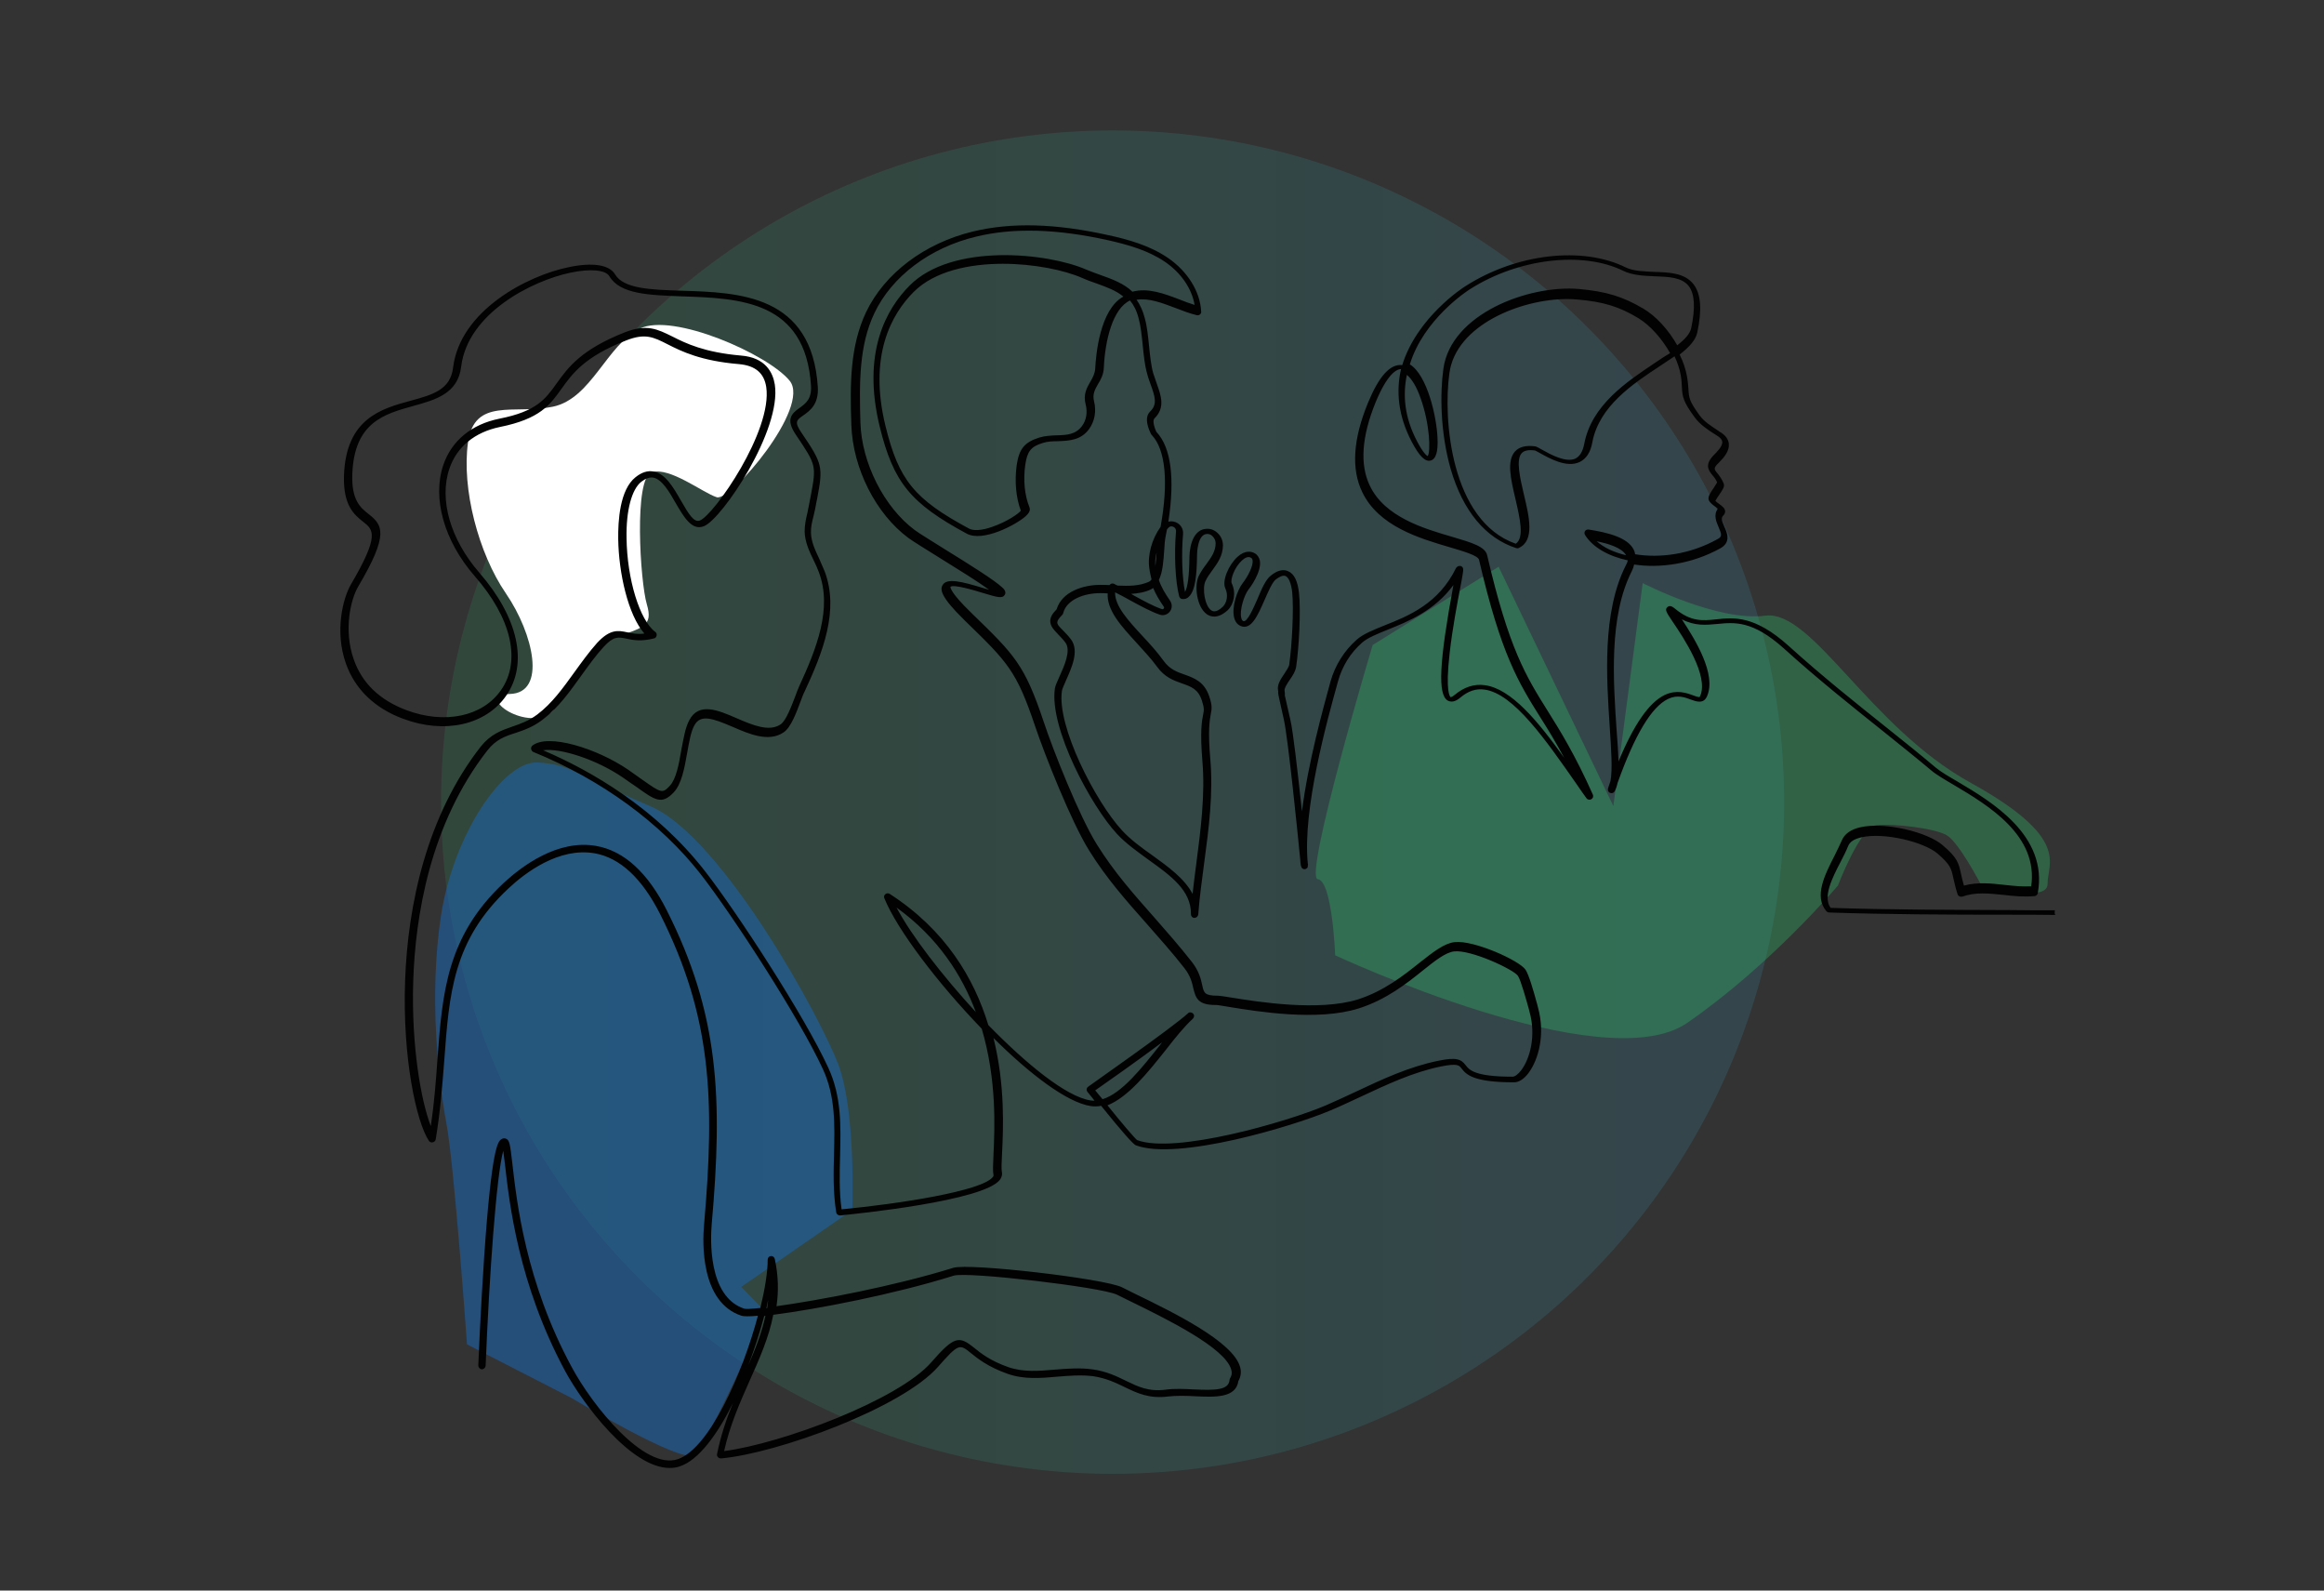 <?xml version="1.0" encoding="UTF-8"?>
<!-- Generator: Adobe Illustrator 26.2.1, SVG Export Plug-In . SVG Version: 6.00 Build 0)  -->
<svg xmlns="http://www.w3.org/2000/svg" xmlns:xlink="http://www.w3.org/1999/xlink" version="1.1" x="0px" y="0px" viewBox="0 0 950 650" style="enable-background:new 0 0 950 650;" xml:space="preserve">
<rect x="0" y="0" width="950" height="650" fill="#333333" stroke="none"/>
<style type="text/css">
	.st0{opacity:0.14;fill:url(#SVGID_1_);}
	.st1{fill:#3BA5CC;}
	.st2{fill:#FFFFFF;}
	.st3{opacity:0.14;fill:#00A19A;}
	.st4{opacity:0.77;fill:#5FB881;}
	.st5{fill:#3D5468;}
	.st6{fill:#1E718A;}
	.st7{fill:#203C86;}
	.st8{fill:#5FB881;}
	.st9{fill:#1B63AE;}
	.st10{opacity:0.17;fill:url(#SVGID_00000055703294882837895880000005496200563576823465_);}
	.st11{opacity:0.39;fill:#2FAC66;}
	.st12{opacity:0.57;fill:#1B63AE;}
	.st13{opacity:0.14;fill:url(#SVGID_00000103244907496846328050000008147505472849846944_);}
	.st14{opacity:0.41;fill:#3BA5CC;}
	.st15{opacity:0.61;fill:#203C86;}
	.st16{opacity:0.14;fill:url(#SVGID_00000101799668512104824700000016982758515638157227_);}
	.st17{opacity:0.14;fill:#36A9E1;}
	.st18{opacity:0.14;fill:url(#SVGID_00000140710674493268813710000000285784907480522166_);}
	.st19{opacity:0.49;fill:#1B63AE;}
	.st20{opacity:0.14;fill:url(#SVGID_00000085955173872301269830000016407418201758084752_);}
	.st21{fill:#020203;}
	.st22{fill:#1E1E1C;}
	.st23{fill:#1B181C;}
	.st24{fill:#363435;}
</style>
<g id="Ebene_2">
	<g>
		<linearGradient id="SVGID_1_" gradientUnits="userSpaceOnUse" x1="180.266" y1="327.847" x2="729.271" y2="327.847">
			<stop offset="0" style="stop-color:#2FAC66"></stop>
			<stop offset="1" style="stop-color:#3BA5CC"></stop>
		</linearGradient>
		<circle style="opacity:0.17;fill:url(#SVGID_1_);" cx="454.8" cy="327.8" r="274.5"></circle>
		<path class="st2" d="M226.2,290.2c0,0,12.3-25,24.5-29.4s16.4-4.8,13.7-13.9s-5.4-51.6,2-53.9s20.9,8.4,26.6,10.2    c5.7,1.8,38.6-36.8,29.8-47.6s-47.8-28-61.3-21.3c-13.5,6.7-19.7,28.6-35.5,31.9s-32.1-4-34.7,14.7s4.2,45.1,15.5,61.6    s16.8,40.7,1.6,41.1C193.4,284.1,216.4,300.2,226.2,290.2z"></path>
		<path class="st11" d="M751.3,361.9c0,0,9.1-24,15.7-24.7c6.7-0.7,24,1.2,28.9,4.2c4.9,3,13.6,19.6,13.6,19.6s27.6,8.7,27.5,0.2    c-0.1-8.4,9.7-18.6-31.6-41.4c-41.3-22.8-64.5-70.7-83.8-68.2c-19.3,2.6-50.1-13.3-50.1-13.3l-12,91.1l-46.9-97.8l-51.5,32    c0,0-28.4,95.1-22.4,95.7c5.9,0.6,7.1,31.1,7.1,31.1s109.7,51.3,143.9,27.6C723.9,394.4,751.3,361.9,751.3,361.9z"></path>
		<path class="st12" d="M348.4,494.5c0,0,1.5-39.7-5.5-58.9s-47.8-93.7-77-106.1s-32.3-17.2-46.2-17.9S185.4,341,180.3,374    s-1,68.1,2.1,84.6c3.2,16.5,8.5,90.8,8.5,90.8l42.7,21.9c0,0,44.3,26.7,49.9,23.3c5.6-3.4,29.5-58.4,29.5-58.4l-10-10.3    L348.4,494.5z"></path>
	</g>
</g>
<g id="Ebene_1">
	<g>
		<path class="st21" d="M840,372c-6.4,0-12.7,0-18.9-0.1c-24.2-0.1-49.2-0.1-72.8-0.9c-3.2-4.5,0.6-12.1,4.1-18.8    c1.2-2.3,2.3-4.5,3.1-6.5c0.7-1.7,2.4-2.8,5.3-3.5c9.3-2.2,25.7,1.9,31.2,6.6c5.3,4.6,5.6,6,6.5,10.1c0.4,1.7,0.8,3.7,1.7,6.5    c0.1,0.4,0.4,0.7,0.8,0.9c0.4,0.2,0.8,0.2,1.2,0.1c5.3-1.9,10.8-1.3,16.7-0.7c4.2,0.5,8.5,0.9,12.8,0.5c0.7-0.1,1.2-0.6,1.3-1.2    c4.3-23.7-19-37.4-32.8-45.6c-3.8-2.2-7-4.1-8.9-5.7c-5.8-4.9-12.6-10.4-19.9-16.2c-12.4-9.9-26.6-21.2-40.3-33.6    c-13.8-12.4-22.2-11.6-29.6-10.8c-5.5,0.6-10.2,1-16.6-4.2c-1-0.8-2.2-1.8-3.3-0.8c-1.1,1-0.6,1.9,2.1,5.9    c4.5,6.6,14.9,22.2,11.3,30.4c-0.2,0.6-0.3,0.7-2.8-0.2c-2.7-1-6.8-2.5-11.7-0.2c-6.4,3.1-12.6,12-18.9,27.2    c-0.1-3.9-0.4-8.3-0.8-13.3c-1.3-19.4-3.2-45.9,6.2-64.4c0.5-1,0.8-1.9,1-2.8c10.6,1.6,23.6-0.2,35.2-6.6c4.5-2.5,2.8-6.3,1.7-8.8    c-1.1-2.5-1.5-3.7-0.4-4.7c0.5-0.5,0.7-1.1,0.7-1.7c-0.1-1.3-1.3-2.1-2.5-3c-0.5-0.3-1.1-0.8-1.5-1.2c0.3-0.6,1-1.7,1.5-2.4    c1.5-2.2,2.4-3.5,1.9-4.7c-0.7-1.8-1.7-3.1-2.5-4.1c-1.5-1.8-1.8-2.2,0.6-4.5c2.2-2.2,4.3-4.8,4-7.7c-0.2-1.7-1.2-3.2-3-4.4    c-0.5-0.3-1-0.6-1.5-1c-2.7-1.8-5.6-3.6-7.4-6.1c-4.4-6-4.4-7.4-4.6-10.7c-0.1-1.3-0.2-3-0.6-5.3c-0.5-2.8-1.5-5.9-3-8.9    c3.8-3,6.5-5.8,7.2-9c2-9.3,1.5-15.8-1.5-19.7c-3.6-4.7-10-4.9-16.2-5.1c-4.1-0.2-8.4-0.3-11.5-1.8c-17.7-8.8-44.7-5.7-65.5,7.6    c-1.2,0.7-19.9,12.9-25.9,32.3c-4.9-0.6-9.5,4.5-14,15.4c-6.1,14.8-6.9,27-2.4,36.4c6.7,14.1,23.5,19,35.7,22.6    c5.7,1.7,11.7,3.4,12.1,5.2c9,38.7,16.1,50.1,25.2,64.6c3,4.7,6.1,9.8,9.6,16.3c-10.7-15-21.7-28.3-32.5-29.7    c-4.3-0.6-8.5,0.8-12.3,4c-1.1,0.9-1.6,0.9-1.6,0.9c-0.2-0.1-2.3-1.8-0.4-18.2c1.1-9.7,3.2-20.9,4.5-27.5c0.4-1.9,0.6-3.4,0.8-4.5    c0.3-1.8,0.5-2.9-0.8-3.4c-0.7-0.2-1.5,0.2-1.9,0.8c-7.1,14.6-19.4,19.6-29.3,23.5c-4.7,1.9-8.7,3.5-11.3,5.8    c-5.1,4.5-8.8,10.4-10.7,17c-3.1,11.3-9.2,33.3-11.7,53.2c-0.1-1.2-0.3-2.5-0.4-3.8c-1.4-12.7-3.2-28.8-4.3-33.5    c-1.3-5.7-2-8.9-2.3-10.1c0.1-0.5,0-1.1-0.1-1.9c-0.2-1,1.1-3,2.2-4.6c1.2-1.7,2.2-3.4,2.5-5c1.2-7.9,2-23.2,1.2-30.3    c-0.5-4.9-2-8-4.5-9c-2-0.9-4.4-0.3-7,1.8c-2.1,1.6-3.8,5.5-5.5,9.6c-1.6,3.6-4.2,9.7-5.8,9c-0.1-0.1-0.6-0.2-0.8-1.3    c-0.8-3.1,1.2-9.3,2.9-11.5c0.6-0.7,5.5-7.3,4.7-11.9c-0.3-1.3-1-2.4-2.1-3c-1.2-0.7-3.8-1.5-7.1,1.5c-3.5,3.2-6.4,9.7-4.9,12.9    c1.2,2.5,0.7,5.8-1.1,7.5c-2.9,2.7-4.2,1.7-4.7,1.4c-2.6-1.8-3.7-8.8-2.4-11.8c0.7-1.6,1.8-3.1,2.9-4.6c2.1-2.9,4.3-5.9,4.3-10.2    c0-1.9-0.8-3.7-2.1-4.9c-1.2-1.2-2.8-1.9-4.5-1.8c-5.1,0.1-7,6.1-7.1,11.6l0,0.3c-0.1,7.4-0.7,12-1.8,13.9    c-1.2-6-1.5-15.7-0.8-23.6c0.2-2.2-1-4.1-3-4.9c-1-0.4-2.1-0.5-3-0.2c2.7-17.7,1.1-30.3-4.8-36.6c0,0-0.1-0.1-0.1-0.1    c-1.2-2.6-1.5-4.8-0.8-5.5c4.5-4.4,2.7-9.3,1-14.1c-0.5-1.4-1-2.9-1.5-4.4c-0.9-3.2-1.3-7.2-1.7-11.1c-0.4-4-0.8-8.1-1.8-11.6    c-0.8-3-1.9-5.3-3.3-7.3c5.1-0.8,10.4,1.3,16,3.4c2.8,1.1,5.7,2.2,8.6,2.9c0.5,0.1,1,0,1.3-0.3c0.4-0.3,0.6-0.8,0.5-1.2    c-0.4-8.2-5.6-16.5-13.7-22c-7.4-5-16-7.4-24.2-9.2c-21.6-4.8-39.7-5.3-55.4-1.5c-19.8,4.8-36.1,17.1-43.7,33    c-6.5,13.8-6.6,29-6,46.1c0.6,17.7,10,36.3,23.4,46.2c2.1,1.5,7.1,4.6,12.9,8.2c7.1,4.4,15.5,9.6,20,12.9    c-0.8-0.2-1.7-0.5-2.4-0.7c-8.9-2.7-14.9-4.2-16.6-1.2c-1.1,1.8-0.8,4.8,8.8,14.2l0.6,0.6c17.2,16.7,20.8,20.2,28.4,42.8    c4,11.9,14.8,39.1,22,50.7c7.2,11.6,15.3,20.7,23.9,30.4c5,5.7,10.2,11.5,15.2,17.9c2.5,3.2,3.1,6,3.6,8.2c1,4.2,2.1,6.8,9.1,6.8    c0.1,0,0.2,0,0.3,0c0.6,0,2.8,0.4,5.3,0.8c11.7,1.9,36.1,5.9,52.9,0.6c11.1-3.5,19.5-10.1,26.2-15.5c5-4,9.3-7.4,12.8-7.8    c6.8-0.8,24.4,7.4,26.1,10c1.2,1.8,3.5,10.2,4.4,13.4l0.3,1.2c2.8,9.8,0.2,19.3-3.4,24c-1.2,1.6-2.6,2.6-3.5,2.6    c-15.5,0-17.7-2.8-19.1-4.6c-1.9-2.5-3.7-3.5-11.3-1.9c-11.8,2.4-22.8,7.5-33.4,12.5c-4.1,1.9-8.3,3.9-12.5,5.7    c-16.2,6.9-61.8,20-77.2,14.2c-1.1-0.9-6.4-7.1-12.1-14.2c8.4-3.3,16.5-13.4,23.8-22.6c3.9-5,7.7-9.7,11-12.7    c0.1,0,0.1-0.1,0.1-0.1c0.6-0.6,0.7-1.5,0.1-2.1c-0.6-0.6-1.5-0.7-2.1-0.1c0,0-0.1,0.1-0.1,0.1c-7,6.3-40.4,29.6-40.7,29.9    c-0.3,0.2-0.6,0.6-0.6,1c-0.1,0.4,0.1,0.8,0.3,1.1c1,1.2,2,2.4,2.9,3.6c-0.5,0-1.1,0-1.6-0.1c-9.9-1.5-26.2-14.8-41.8-30.8    c-5.8-19-17.4-38.8-40.3-53.6c-0.6-0.4-1.3-0.3-1.8,0.1c-0.5,0.4-0.7,1.1-0.4,1.7c5.2,12.8,21.9,34.8,39.8,53.3    c6.2,20.9,5.3,40.7,4.8,51.3c-0.2,4.4-0.3,7.1,0,8.5c0,0.1,0.1,0.3-0.2,0.7c-4.1,5.8-38.7,11.1-61.9,13.3    c-1-7.4-0.8-14.7-0.6-21.9c0.3-12.4,0.6-24.2-4.8-35.9c-9.6-21-37.4-63.7-50.5-80.5c-20.1-25.7-46.4-40.9-66.1-49.3    c7.1-1,21.8,3.8,32.4,11c2.2,1.5,4.1,2.9,5.8,4c7.5,5.4,10.3,7.4,15.2,2.2c3.2-3.4,4.4-9.9,5.5-16.2c0.8-4.4,1.5-8.6,2.9-11.1    c2.5-4.8,7.6-2.9,15.6,0.5c6.9,3,14.8,6.4,20.9,2.3c3-2,5.2-8,7-12.8c0.6-1.6,1.1-3,1.6-3.9c7.5-16.1,14.2-33.2,8.2-49.1    c-0.7-1.7-1.5-3.4-2.2-5.1c-1.7-3.6-3.3-7-3.4-10.6c-0.1-2.2,0.4-4.4,1-6.7c0.2-1,0.5-2.1,0.7-3.1c0.3-1.5,0.5-2.9,0.8-4.1    c2.5-13.2,2.3-14.3-6.4-27.1c-3-4.4-2-5.1,0.7-7c2.7-1.9,6.4-4.5,6-11.6c-2.4-37.7-32-38.7-55.7-39.4c-12.7-0.4-23.7-0.8-27.2-6.7    c-2.3-3.9-9.2-5-19-2.9c-16.7,3.4-44.3,17.6-47.2,41c-1.1,9.1-8.3,11.1-17.5,13.6c-11.7,3.2-26.3,7.2-27.1,30.5    c-0.4,12.4,4.3,16.1,7.8,18.9c4.2,3.3,6.9,5.4-5,25.7c-3.2,5.5-6.7,19.1-2,32.3c3.7,10.4,11.7,18.2,23.3,22.5    c17,6.4,33.9,2.6,42.2-9.4c9.1-13.1,5-31.9-11-50.3c-11.8-13.6-16.5-29.8-12.2-42.5c3-8.9,10.4-14.9,20.6-17    c16.4-3.3,20.5-9,25.2-15.6c4.4-6.1,9.3-13.1,26.5-19.8c7.7-3,11-1.4,16.9,1.6c5.7,2.9,13.6,6.8,29.2,8.1    c6.6,0.6,10.2,3.6,11.1,9.3c2.7,17.9-21.3,52.3-27.1,54.6c-2.4,1-4.6-2.6-7.8-8.2c-3.1-5.4-6.3-10.9-11.1-11.8    c-2.4-0.5-4.9,0.3-7.4,2.3c-6.5,5.1-7.2,18-7.1,25.3c0.2,13.8,4,31,10.7,38.6c-3,0.4-5.1-0.1-7-0.5c-3.7-0.8-7-1.4-12.3,4.3    c-3.4,3.8-6.4,8-9.3,12c-4.7,6.5-9.1,12.7-15.2,17.3c-3.5,2.6-6.9,3.8-10.1,4.9c-4.6,1.6-8.9,3.1-13,8.2    c-43.9,56.2-31.5,145.5-21.2,161.1c0.3,0.5,1,0.8,1.6,0.6c0.6-0.1,1.1-0.6,1.2-1.2c1.9-11.5,2.7-22.1,3.5-32.3    c2-27.4,3.6-49.1,26.2-70.2c6.9-6.5,20.7-16.9,35.2-14.4c10.4,1.8,19.4,10.2,26.8,24.8c21,41.7,22.5,75.4,18,126.8l0,0.1    c-0.7,7.3-1.5,31.8,15.3,37.3c0.9,0.3,3.3,0.3,6.7,0c-6.4,24.1-20,54.3-32.7,58.6c-13.8,4.7-35.1-22.1-43.4-37.6    c-18.9-34.9-22.5-67.7-24.3-83.4c-0.9-7.7-1.1-9.5-2.7-10c-0.6-0.2-1.3-0.1-1.8,0.3c-1.3,0.9-3.9,2.7-7,48.1    c-1.5,22.1-2.4,44.1-2.4,44.3c0,0.8,0.6,1.5,1.4,1.6c0.8,0,1.5-0.6,1.6-1.4c1.5-37.1,4.4-77.8,7.2-87.9c0.2,1.5,0.4,3.4,0.7,5.5    c1.8,15.9,5.5,49,24.6,84.5c7.2,13.3,26.9,39.7,42.8,39.6c1.4,0,2.9-0.2,4.2-0.7c7.5-2.5,15.2-12.9,21.6-25.8    c-2.7,6.5-5,13.4-6.5,20.8c-0.1,0.5,0,0.9,0.4,1.3c0.3,0.4,0.8,0.5,1.3,0.5c23-2.1,73.9-20.6,88.7-37.5c8.4-9.6,8.8-9.2,13.3-5.6    c2.8,2.3,7.1,5.7,15,8.5c6.7,2.4,13.6,1.8,20.4,1.2c4.8-0.4,9.8-0.8,14.6-0.2c5.3,0.8,9.1,2.6,12.8,4.4c5.2,2.5,10.1,4.9,17.9,3.9    c3.4-0.4,7.3-0.3,11.1-0.1c8.2,0.4,16.6,0.7,17.6-6.2c1-1.8,1.3-3.7,0.7-5.8c-2.9-10.3-26.9-22.1-42.8-29.8c-2-1-3.8-1.9-5.4-2.7    c-7.1-3.6-62.6-10-69-8c-24.5,7.6-55.1,13.3-72.3,15.7c0.9-6.1,0.8-12.4-0.7-19.3c-0.2-0.8-0.9-1.3-1.6-1.2    c-0.8,0.1-1.3,0.7-1.3,1.5c0,5-1.1,11.9-3,19.7c-3.6,0.4-5.9,0.5-6.6,0.3c-15.1-5-13.7-29.3-13.3-34.2l0-0.1    c4.6-51.9,3-86.1-18.3-128.4c-7.8-15.5-17.5-24.4-28.9-26.4c-15.8-2.8-30.4,8.3-37.8,15.1c-23.4,21.9-25.1,45.2-27.1,72.1    c-0.6,8.7-1.3,17.7-2.7,27.3c-4-10.2-8-32.8-7.2-59c0.8-26.5,6.8-64.4,30.3-94.5c3.5-4.5,7.2-5.8,11.6-7.2c3.3-1.1,7.1-2.4,11-5.4    c6.5-4.9,11.2-11.6,15.8-18c2.9-4,5.8-8.1,9.1-11.7c4.1-4.5,6-4.1,9.4-3.4c2.7,0.6,6,1.2,11.2-0.1c0.6-0.1,1-0.6,1.1-1.2    c0.1-0.6-0.1-1.2-0.6-1.5c-6.3-4.7-11.5-21.5-11.7-38.4c-0.2-11.2,2.1-19.8,6-22.9c1.8-1.4,3.5-2,5-1.7c3.5,0.7,6.5,5.8,9.1,10.4    c3.3,5.6,6.6,11.5,11.6,9.4c7.4-3,31.8-39.3,28.9-57.9c-0.8-4.9-3.8-11-13.8-11.8c-15-1.3-22.6-5-28.1-7.8    c-6.1-3-10.4-5.2-19.4-1.7c-18,7.1-23.2,14.4-27.9,20.9c-4.5,6.3-8.1,11.4-23.4,14.4c-11.4,2.3-19.5,9-22.9,18.9    c-4.6,13.6,0.3,31,12.8,45.4c15.1,17.2,19.1,34.7,10.8,46.6c-7.5,10.8-23,14.1-38.7,8.2c-10.9-4.1-18.1-11-21.5-20.7    c-4.3-12.2-1.2-24.7,1.8-29.8c12.7-21.5,10-25.1,4.3-29.6c-3.3-2.6-7.1-5.6-6.7-16.4c0.8-21.1,13-24.5,24.9-27.8    c9-2.5,18.3-5,19.6-16.1c2.7-21.8,28.9-35.1,44.8-38.4c8.1-1.7,14.3-1.1,15.8,1.5c4.3,7.3,16.1,7.7,29.6,8.2    c23.7,0.8,50.6,1.7,52.8,36.6c0.3,5.4-2.2,7.2-4.7,9c-3.4,2.4-5.7,4.8-1.4,11.1c8.3,12.3,8.3,12.5,6,24.8    c-0.2,1.2-0.5,2.6-0.8,4.1c-0.2,1-0.4,2-0.6,3c-0.6,2.4-1.1,4.9-1.1,7.5c0.1,4.3,1.9,8.1,3.7,11.8c0.8,1.6,1.5,3.2,2.1,4.8    c5.6,14.8-0.9,31.2-8.1,46.8c-0.5,1.1-1,2.5-1.6,4.1c-1.5,3.9-3.7,9.8-5.9,11.3c-4.7,3.2-11.5,0.3-18-2.5    c-7.6-3.3-15.5-6.7-19.4,0.9c-1.6,3-2.3,7.4-3.2,12c-1,5.9-2.1,11.9-4.7,14.7c-3,3.2-3.4,3.1-11.3-2.5c-1.7-1.2-3.6-2.5-5.8-4.1    c-12.8-8.7-32.7-14.9-39.1-9.8c-0.4,0.3-0.6,0.9-0.5,1.4c0.1,0.5,0.4,1,0.9,1.2c27.8,11.3,52,29,68.3,49.8    c13,16.7,40.6,59.1,50.1,79.9c5.1,11.1,4.8,22.5,4.5,34.6c-0.2,7.7-0.4,15.7,0.9,23.8c0.1,0.8,0.8,1.3,1.6,1.3    c6-0.6,59.2-5.9,65.4-14.7c0.9-1.3,0.9-2.4,0.7-3.2c-0.2-1-0.1-4.1,0.1-7.6c0.5-9.9,1.3-27.7-3.5-47c14.8,14.7,30,26.3,39.7,27.8    c1.4,0.2,2.9,0.2,4.3-0.1c8.3,10.3,13,15.6,14.1,16.1c16.8,6.5,64.3-7.7,79.6-14.2c4.3-1.8,8.5-3.8,12.6-5.7    c10.5-4.9,21.3-10,32.7-12.3c6.6-1.3,7.3-0.5,8.3,0.8c1.9,2.4,4.5,5.7,21.5,5.7c2,0,4.1-1.4,5.9-3.8c4.1-5.5,6.9-15.8,3.9-26.7    l-0.3-1.2c-1.7-6.3-3.5-12.3-4.8-14.3c-2.5-3.8-21.2-12.2-29-11.3c-4.3,0.5-8.7,4-14.3,8.4c-6.5,5.2-14.6,11.6-25.2,15    c-16.1,5-40.9,1-51.5-0.7c-3.3-0.5-5-0.8-5.8-0.8c-5.4,0-5.7-1.1-6.4-4.4c-0.5-2.4-1.3-5.7-4.2-9.4c-5.1-6.5-10.3-12.4-15.3-18.1    c-8.5-9.6-16.5-18.6-23.6-30c-7.1-11.4-17.8-38.3-21.7-50.1c-7.8-23.3-11.9-27.3-29.1-44l-0.6-0.6c-8.6-8.3-8.4-10.3-8.4-10.5    c1.3-1.1,10,1.5,13.2,2.5c6,1.8,8,2.4,9,0.8c0.8-1.3-0.5-2.6-1-3c-3-2.9-13.7-9.6-23.1-15.4c-5.7-3.6-10.7-6.6-12.7-8.1    c-12.5-9.3-21.7-27.4-22.2-43.9c-0.5-16.7-0.5-31.6,5.7-44.7c7.1-15,22.7-26.8,41.6-31.3c15.3-3.7,32.9-3.2,54.1,1.5    c7.9,1.8,16.2,4.1,23.1,8.8c6.6,4.5,11,11,12.1,17.6c-2-0.6-4.1-1.4-6.1-2.2c-6.3-2.4-12.9-4.9-19.3-3.2c-3.6-3.4-8.2-5.1-13-6.8    c-1.9-0.7-3.9-1.4-5.8-2.2c-16-7-54.9-10.9-72.2,6.4c-9.7,9.7-19.7,27.6-12.3,57.8c5.6,22.8,12.6,31.3,35.6,43.7    c6.5,3.5,19.9-3.5,24-7.1c0.6-0.6,2.3-2,1.6-3.7c-2-4.9-2.6-11.2-1.7-17.4c0.8-5.5,2.3-7.4,7.2-8.9c1.9-0.6,4-0.7,6.2-0.7    c4.4-0.2,9.3-0.3,12.7-5c2.3-3.2,3-7.3,2-11.3c-0.7-2.9,0.3-4.7,1.6-7c1.1-1.8,2.3-3.9,2.4-6.7c0.5-11.3,3.7-24.3,10.7-27.5    c1.5,1.8,2.7,4.1,3.5,7.2c0.9,3.2,1.3,7.2,1.7,11.1c0.4,4,0.8,8.1,1.8,11.6c0.4,1.6,1,3.2,1.5,4.6c1.8,5,2.7,8-0.3,10.9    c-1.8,1.7-1.7,4.9,0.3,9c0.1,0.3,0.3,0.5,0.5,0.7c5.5,5.9,6.8,19.1,3.5,37.4c-3.6,5-5.4,11.6-4.6,17c0.2,1.6,0.6,3.1,0.9,4.5    c-0.3,0.4-0.7,0.8-1.2,1c-3.9,1.7-8.1,1.7-12.7,1.5c-0.5-0.2-1-0.5-1.4-0.7c-0.4-0.2-0.9-0.2-1.3,0c-0.2,0.1-0.4,0.3-0.6,0.5    c-1.2-0.1-2.5-0.1-3.7-0.1c-6.9,0-15.7,2.7-17.9,10c-1.8,1.8-2.6,3.3-2.6,4.8c0,2.1,1.5,3.6,3.2,5.4c0.9,1,2,2,3,3.4    c2.4,3.2-0.5,9.6-2.4,13.8c-0.9,2.1-1.7,3.7-1.9,4.9c-2.4,16.3,15,48.4,25.4,59.5c3.6,3.9,8.3,7.2,12.8,10.5    c9.1,6.5,17.6,12.6,17.4,22.3c0,0.8,0.6,1.5,1.4,1.5c0.8,0,1.5-0.6,1.6-1.4c0.5-6.9,1.5-14,2.4-20.9c1.9-14.1,3.8-28.6,2.5-42.9    c-1-11.6-0.2-15.6,0.2-18c0.5-2.4,0.6-3.7-0.6-7.3c-2-6-6.1-7.5-10-8.9c-3.2-1.1-6.2-2.2-8.7-5.7c-2.5-3.5-5.6-6.9-8.6-10.1    c-5.8-6.3-11.3-12.2-11.2-17.8c0,0,0.1,0,0.1,0c1.9,0.9,4,2.1,6.2,3.3c4.2,2.3,8.5,4.6,12,5.8c1.5,0.5,3.1,0,4.1-1.3    c1-1.3,1-3,0.1-4.4c-2-2.9-3.6-5.5-4.6-8.5c1.6-3.2,1.9-8,2.2-12.4c0.1-2.2,0.3-4.2,0.6-5.6c0.2-0.9,0.3-1.7,0.5-2.6    c0.1-0.2,0.3-0.4,0.5-0.6c0.8-1,1.8-0.7,2.1-0.5c0.3,0.1,1.2,0.6,1.1,1.9c-0.8,9.3-0.3,20.4,1.3,26.5c0.2,0.6,0.7,1.1,1.3,1.1    c1,0.1,2-0.2,2.7-1c2.7-2.5,3.2-9.5,3.3-16.6l0-0.3c0-0.9,0.2-8.6,4.1-8.7c0.9,0,1.7,0.3,2.3,1c0.7,0.7,1.2,1.7,1.2,2.8    c0,3.3-1.8,5.8-3.7,8.4c-1.2,1.6-2.4,3.3-3.3,5.2c-1.7,3.8-0.8,12.4,3.4,15.4c1.4,1,4.4,2.1,8.5-1.6c2.7-2.6,3.5-7.3,1.7-11    c-0.7-1.5,1.1-6.6,4.2-9.4c1-0.9,2.4-1.8,3.6-1.1c0.4,0.2,0.6,0.5,0.7,1c0.4,2.2-1.8,6.5-4.1,9.5c-2.1,2.7-4.6,9.7-3.4,14.1    c0.5,2,1.7,2.9,2.6,3.3c4.4,1.9,7.1-4.5,9.8-10.6c1.5-3.4,3.1-7.2,4.6-8.4c1.2-0.9,2.8-1.9,4-1.4c1.3,0.6,2.3,3,2.7,6.6    c0.7,6.9-0.1,21.8-1.2,29.5c-0.1,1-1.1,2.4-2,3.8c-1.5,2.2-3,4.5-2.6,6.7c0,0.2,0.1,0.4,0.1,0.5c-0.1,0.5,0,1.3,0.3,2.6    c0.3,1.5,0.9,4.2,2,9c1.7,7.5,5.7,46.9,6.7,57.3c0,0.7,0.1,1.3,0.2,2c0,0.1,0,0.3,0.1,0.4c0,0,0,0,0,0h0c0.1,0.6,0.3,1,0.9,1.3    c0.5,0.2,1.1,0.1,1.5-0.3c0.3-0.2,0.4-0.4,0.4-1.3l0.1,0c0-0.1,0-0.2-0.1-0.5c-2.3-22.1,8-59,12.4-74.8c1.7-6,5-11.4,9.8-15.6    c2.3-2,6.1-3.5,10.5-5.3c8.2-3.3,19-7.6,26.8-18.2c-5.8,31.5-6.5,44.8-2.3,47.2c1.5,0.8,3.2,0.4,5.1-1.2c3.2-2.7,6.4-3.8,9.9-3.3    c11.9,1.6,25,20.5,37.7,38.7c1.3,1.9,2.6,3.8,4,5.7c0.4,0.6,1.3,0.8,2,0.4c0.7-0.4,0.9-1.2,0.6-1.9c-7.3-16.3-13.2-25.8-18.4-34.1    c-8.9-14.2-15.9-25.4-24.8-63.7c-0.8-3.5-6.1-5.1-14.2-7.5c-11.7-3.4-27.7-8.1-33.8-21c-4.1-8.6-3.3-20,2.4-34    c4.8-11.6,8.5-13.5,10.4-13.6c-2,8.7-1.4,18.8,4.4,29.8c3.1,5.9,5.5,8.2,7.7,7.6c2.2-0.6,3.1-3.7,2.8-9.4    c-0.4-8.7-4.2-25.5-11.3-29.9c5.6-18.4,23.5-30.1,24.7-30.8c19.7-12.5,46-15.6,62.6-7.4c3.7,1.8,8.3,2,12.7,2.2    c5.8,0.2,11.2,0.4,14,4c2.4,3.1,2.8,8.8,1,17.2c-0.5,2.3-2.6,4.6-5.7,7c-3.5-6.2-8.6-11.9-13.9-15c-8.3-4.9-15.1-7-26.2-8    c-20.5-1.8-52.4,10.1-55.5,32.6c-1.4,10-1.3,26,3,41c5,17.1,14.2,28.2,26.8,32.3c0.4,0.1,0.8,0.1,1.1-0.1c6.5-3.1,4.2-12.7,2-21.9    c-1.6-6.9-3.3-14.1-0.9-16.8c1-1.1,2.8-1.5,5.5-1.1c0.3,0.1,1.1,0.6,1.9,1c3.9,2.2,11,6.2,16.3,3.7c2.7-1.3,4.5-4,5.2-8.1    c2.8-14.7,16.5-23.8,27.6-31.1c2.1-1.4,4.1-2.7,6-4c1.2,2.6,2.1,5.2,2.5,7.6c0.4,2.1,0.4,3.6,0.5,5c0.2,3.9,0.5,5.9,5.2,12.3    c2.2,3,5.2,5,8.2,6.9c0.5,0.3,1,0.6,1.4,0.9c1,0.7,1.6,1.4,1.7,2.2c0.2,1.9-2.3,4.3-3.2,5.2c-3.9,3.9-2.8,6.1-0.8,8.5    c0.7,0.8,1.4,1.7,1.9,2.9c-0.2,0.5-1,1.6-1.4,2.3c-1.5,2.2-2.5,3.7-2,5c0.5,1.1,1.6,1.9,2.7,2.7c0.3,0.2,0.7,0.5,1,0.8    c-1.9,2.5-0.6,5.4,0.3,7.5c1.3,3,1.5,3.9-0.4,4.9c-11.5,6.4-23.8,7.8-33.7,6.2c-0.1-0.7-0.3-1.3-0.6-1.9c-2.5-5-10.7-7-18.4-8.2    c-0.6-0.1-1.2,0.2-1.5,0.6c-0.3,0.5-0.3,1.1,0,1.6c3.1,5,9.5,8.7,17.5,10.4c-0.1,0.6-0.4,1.3-0.8,2c-9.8,19.3-7.9,46.3-6.6,66    c0.6,9.3,1.2,17.5,0.3,22.2c-0.3,1-0.7,2-1,3c-0.2,0.7,0.1,1.5,0.8,1.8c0.7,0.3,1.5,0.1,1.9-0.6c0.5-0.9,0.9-2,1.2-3.4    c7-19.6,13.9-31.2,20.7-34.4c3.8-1.8,6.9-0.6,9.3,0.3c2.2,0.8,5.2,1.9,6.6-1.4c3.9-9-4.9-23.2-10.3-31.4c5.4,2.8,9.9,2.3,14.4,1.9    c7.1-0.7,14.5-1.5,27.3,10c13.8,12.5,28,23.8,40.4,33.7c7.2,5.8,14.1,11.3,19.8,16.1c2.1,1.8,5.4,3.7,9.3,6    c13.8,8.2,34.6,20.5,31.6,41.4c-3.7,0.2-7.4-0.2-11-0.6c-5.4-0.6-11-1.2-16.5,0.3c-0.6-2-0.9-3.5-1.2-4.8c-1-4.5-1.4-6.5-7.5-11.7    c-6.1-5.3-23.6-9.7-33.8-7.3c-3.8,0.9-6.3,2.7-7.4,5.3c-0.8,1.9-1.9,4-3,6.3c-4,7.8-8.5,16.7-3.3,22.7c0.3,0.3,0.7,0.5,1.1,0.5    c23.8,0.8,49.1,0.9,73.5,0.9c6.4,0,12.8,0,19.3,0.1C839.9,374.1,839.8,373,840,372z M366.5,370.9c16.9,12.2,26.7,27.5,32.4,42.7    C385.2,398.7,372.6,382.4,366.5,370.9z M314,531.3c-0.1,1.1-0.3,2.2-0.4,3.3c-0.1,0-0.2,0-0.3,0    C313.5,533.5,313.7,532.4,314,531.3z M316.1,537.3c18-2.3,49.6-8.4,73.8-16c5.6-1.7,60.5,4.7,66.7,7.8c1.6,0.8,3.5,1.7,5.5,2.7    c14.5,7.1,38.7,18.9,41.2,27.9c0.4,1.3,0.2,2.5-0.5,3.6c-0.1,0.2-0.2,0.4-0.2,0.7c-0.4,4.1-5.8,4.2-14.5,3.8    c-3.9-0.2-8-0.4-11.6,0.1c-7,0.9-11.2-1.2-16.2-3.6c-3.7-1.8-7.9-3.9-13.7-4.7c-5.1-0.7-10.3-0.3-15.3,0.1c-6.7,0.6-13,1.1-19.1-1    c-7.4-2.6-11.3-5.7-14.1-8c-6-4.8-8-4.8-17.4,6c-13.5,15.5-61.4,33.3-84.7,36.3c2.3-10.4,6.4-19.7,10.4-28.7    C310.4,555.4,314.3,546.6,316.1,537.3z M312.4,537.8c0.2,0,0.4,0,0.5-0.1c-1.5,6.9-4.1,13.5-7,20.2    C308.5,551.1,310.7,544.2,312.4,537.8z M447.7,445.6c4.2-2.9,17.1-12,27.3-19.6c-0.3,0.4-0.6,0.8-0.9,1.2    c-7.4,9.3-15.5,19.6-23.4,22C449.7,448,448.7,446.8,447.7,445.6z M447.7,150.6c-0.1,2-1,3.7-2,5.4c-1.4,2.4-3,5.2-1.9,9.3    c0.8,3.2,0.3,6.4-1.5,8.8c-2.6,3.5-6.2,3.7-10.4,3.8c-2.3,0.1-4.7,0.2-7,0.9c-6.1,1.9-8.3,4.6-9.3,11.3    c-0.9,6.6-0.3,13.3,1.7,18.6c-0.9,1.2-5.6,4.5-11.7,6.6c-4.2,1.5-7.7,1.7-9.5,0.7c-22.3-12-28.7-19.8-34.1-41.8    c-7.1-28.8,2.4-45.8,11.5-54.9c8.5-8.5,22.7-11.5,36.5-11.5c12.7,0,25.1,2.6,32.4,5.8c2,0.9,4,1.6,6,2.3c4.1,1.5,7.8,2.8,10.8,5.3    C449.6,126.5,448,144.9,447.7,150.6z M464.6,262.7c2.9,3.2,6,6.5,8.4,9.8c3.1,4.3,6.8,5.6,10.2,6.8c3.7,1.3,6.6,2.3,8.1,7    c1,3.1,0.9,3.9,0.5,5.8c-0.5,2.5-1.3,6.8-0.3,18.8c1.2,13.9-0.7,28.3-2.5,42.2c-0.5,4-1.1,8.1-1.5,12.2    c-3.3-6.3-10-11.1-16.5-15.8c-4.4-3.1-8.9-6.4-12.3-10.1c-11-11.9-26.8-42.8-24.6-57.1c0.1-0.8,0.9-2.4,1.6-4.1    c2.3-5.2,5.6-12.2,2.1-16.9c-1.1-1.5-2.3-2.6-3.3-3.7c-1.3-1.3-2.4-2.4-2.3-3.3c0-0.7,0.7-1.7,2-3c0.2-0.2,0.3-0.4,0.4-0.7    c1.4-5.6,8.6-8.2,15.1-8.2c0.1,0,0.1,0,0.2,0c0.9,0,1.9,0,2.9,0.1C452.4,249.5,458.4,255.9,464.6,262.7z M472.8,225.8    c-0.1,1.8-0.3,3.7-0.5,5.5C472.1,229.5,472.3,227.7,472.8,225.8z M475.7,247.9c0.3,0.4,0.1,0.7,0,0.8c-0.1,0.1-0.4,0.4-0.8,0.2    c-3.3-1.1-7.5-3.4-11.5-5.6c-0.3-0.2-0.7-0.4-1-0.6c2.7-0.2,5.5-0.6,8-1.8c0.4-0.2,0.7-0.4,1-0.6C472.5,243,474,245.4,475.7,247.9    z M580.7,162.7c3.8,10.5,4.2,22,2.9,23.7c-0.4-0.2-1.8-1.2-4.3-6c-5.3-10-5.9-19.2-4.2-27.2C577.1,154.8,579.1,158.1,580.7,162.7z     M676.5,148.3c-11.5,7.7-25.9,17.2-28.9,33.1c-0.6,3.1-1.8,5.1-3.6,6c-3.9,1.8-10.2-1.7-13.6-3.6c-1.6-0.9-2.3-1.3-2.9-1.4    c-3.7-0.5-6.5,0.2-8.2,2.1c-3.5,3.9-1.7,11.4,0.2,19.5c1.8,7.8,3.7,15.8,0.1,18.2c-26.5-9.3-29.8-50.9-27.1-69.8    c2.7-19.5,29-30.2,48.3-30.2c1.4,0,2.7,0.1,4,0.2c10.6,0.9,17.1,2.9,24.9,7.6c4.8,2.9,9.7,8.4,13,14.3    C680.8,145.4,678.7,146.8,676.5,148.3z M652.7,221.2c4.5,0.9,10.3,2.6,12,5.7C659.6,225.7,655.5,223.7,652.7,221.2z"></path>
	</g>
</g>
</svg>
